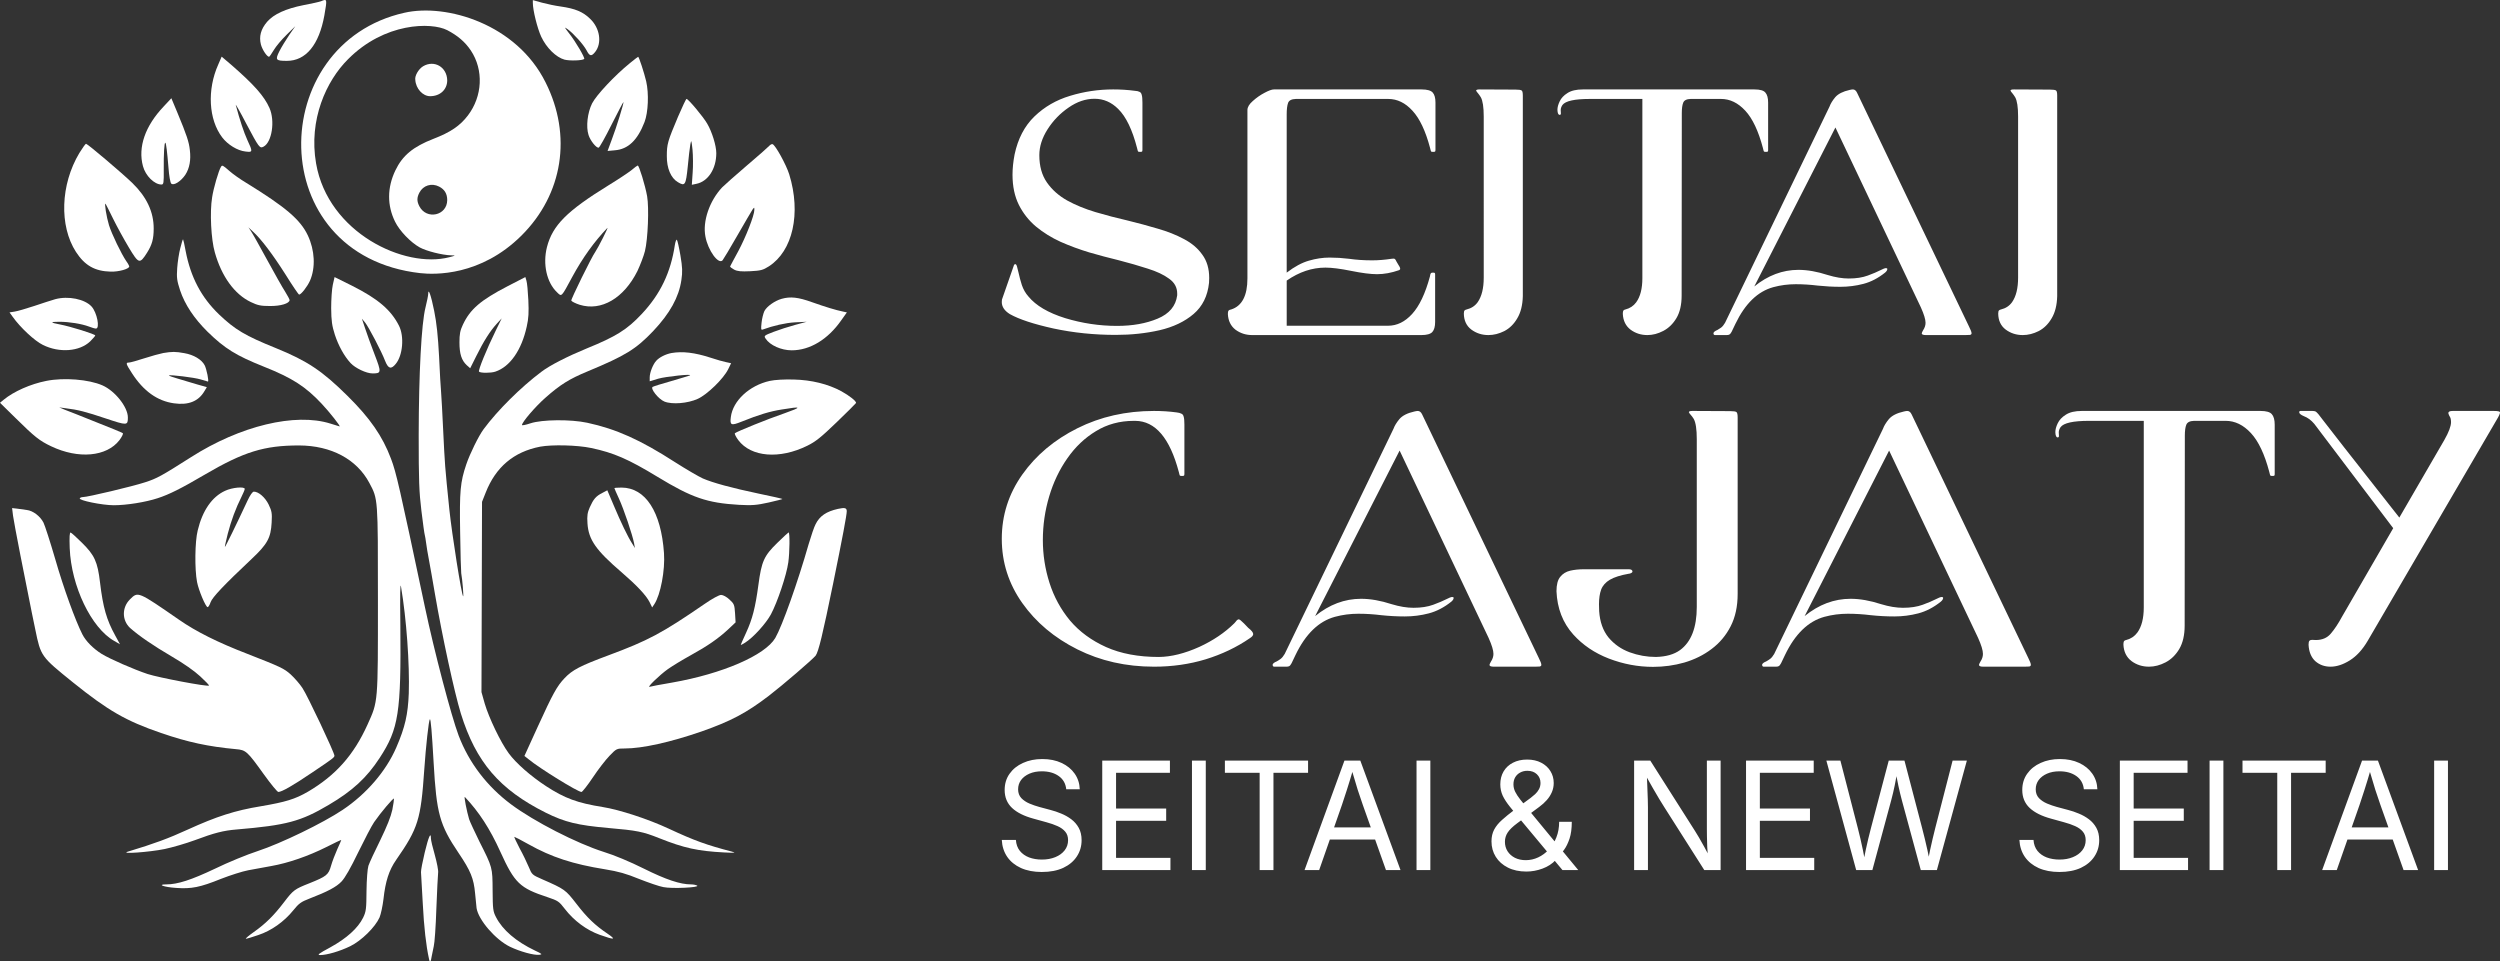 <svg xmlns="http://www.w3.org/2000/svg" xmlns:svg="http://www.w3.org/2000/svg" width="1839.682pt" height="707.482pt" viewBox="0 0 1839.682 707.482" preserveAspectRatio="xMidYMid" id="svg29"><rect x="0" y="0" width="1839.682" height="707.482" fill="#333333" stroke="none"/><defs id="defs29"></defs><g id="g1"><g id="g3" transform="translate(-137.046,-155.161)" style="fill:#ffffff"><path d="m 373.346,156.048 c -1.3,0.5 -7.1,1.8 -13,2.9 -13,2.6 -21.8,6.6 -26.7,12.2 -4.7,5.5 -6.1,10.9 -4.6,16.8 1.1,4 4.5,9 6,9 0.3,0 1.9,-2.3 3.5,-5 1.6,-2.7 5.8,-7.7 9.4,-11.2 l 6.4,-6.3 -4.5,6.5 c -2.4,3.6 -5.7,8.9 -7.2,11.9 -3.2,6.4 -2.7,7.1 5.5,7.1 14,0 23.7,-11.8 27.6,-33.5 2.1,-12.1 2.1,-12.3 -2.4,-10.4 z" id="path1" style="fill:#ffffff;stroke:none;stroke-width:0.1"></path><path d="m 529.146,157.348 c 0,5.3 3.3,18.7 6.2,24.9 3.8,8.1 10.9,15.1 17.1,16.8 3.8,1 13.3,0.7 14.5,-0.5 0.7,-0.8 -6.4,-12.9 -11,-18.7 -3.7,-4.8 -3.9,-5.1 -1.2,-3.2 4.3,3.1 11.6,11.2 13.9,15.5 2.3,4.5 3.6,4.7 6.4,1.2 5.1,-6.5 3.5,-17.5 -3.8,-24.4 -5.2,-5.1 -11,-7.5 -21.6,-9 -3.8,-0.5 -10,-1.8 -13.7,-2.8 l -6.8,-1.9 z" id="path2" style="fill:#ffffff;stroke:none;stroke-width:0.1"></path><path d="m 434.646,164.548 c -101.984,22.778 -104.356,178.423 11.6,191.6 10.732,1.217 44.51,2.192 74.5,-27.6 30.6,-30.4 37.4,-73.7 17.8,-112.7 -21.3,-42.981 -72.948,-58.32 -103.9,-51.3 z m 31.5,12.8 c 7.7,4 13.2,8.7 17.4,15 9.5,14.3 8.6,33.6 -2.2,47.8 -5.8,7.6 -12.7,12.3 -25.4,17.2 -14.9,5.8 -22.7,12.2 -28,23.3 -6,12.6 -6.1,25.6 -0.2,37.6 3.3,6.8 11.5,15.3 18.2,19 5,2.7 16.4,5.6 23,5.8 3.7,0.1 3.7,0.1 -1.3,1.4 -32.819,8.528 -89.129,-17.894 -98,-69 -5.602,-32.37 7.587,-60.787 23.4,-76.6 26.955,-27.265 61.422,-27.463 73.1,-21.5 z m -6,115.1 c 4.1,2.1 6,5.3 6,10 -0.1,11.4 -15.2,14.7 -20.5,4.5 -1.9,-3.7 -1.9,-6.3 0,-10 2.8,-5.4 9,-7.3 14.5,-4.5 z" id="path3" style="fill:#ffffff;stroke:none;stroke-width:0.1"></path><path d="m 448.346,203.948 c -3.4,2.1 -6.2,7.1 -5.7,9.9 0.363,6.544 5.539,12.1 10.9,12.1 7.4,0 12.6,-4.9 12.6,-11.7 -0.207,-9.726 -9.5,-15.241 -17.8,-10.3 z" id="path4" style="fill:#ffffff;stroke:none;stroke-width:0.1"></path><path d="m 297.646,202.648 c -8.3,18.5 -7.1,40.5 2.9,53.6 4.1,5.4 11.3,9.8 17.1,10.4 5.5,0.7 5.5,0.3 1.4,-8.5 -2.5,-5.5 -5.5,-14.4 -8.5,-25.7 -0.3,-1.1 3.2,5 7.6,13.5 9.6,18.1 10,18.6 12.9,17.1 6.1,-3.3 8.5,-18.9 4.3,-28.4 -3.9,-8.8 -11.3,-17.1 -27.9,-31.6 l -7.3,-6.2 z" id="path5" style="fill:#ffffff;stroke:none;stroke-width:0.1"></path><path d="m 600.546,201.648 c -11.1,9 -24.7,23.5 -27.8,29.6 -3.4,6.8 -4.6,17.2 -2.6,23.3 1.3,4.1 5.6,9.5 7.4,9.3 0.6,0 4.9,-7.7 9.5,-16.9 4.7,-9.3 8.6,-16.8 8.8,-16.7 0.4,0.5 -5.2,18.8 -8.6,27.6 l -3.1,8.4 5.4,-0.5 c 9.7,-0.8 16.6,-7.3 21.8,-20.8 2.7,-7.1 3.3,-20.9 1.2,-30 -1.4,-6 -5.3,-18 -5.9,-18 -0.2,0 -2.9,2.1 -6.1,4.7 z" id="path6" style="fill:#ffffff;stroke:none;stroke-width:0.1"></path><path d="m 257.546,233.448 c -13.7,14.4 -19.1,30 -15.3,44 1.9,7.1 8.4,13.5 13.6,13.5 1.6,0 1.8,-1 1.7,-11.2 -0.1,-11.1 0.4,-20.3 1.2,-19.5 0.6,0.5 1.3,6.5 2.3,18.5 0.4,5.7 1.3,10.8 2,11.5 1.8,1.8 7.2,-1.7 10.4,-6.5 3.1,-4.8 4.2,-10.9 3.3,-18.2 -0.6,-5.9 -2.4,-11.2 -9,-27.1 l -4.6,-11 z" id="path7" style="fill:#ffffff;stroke:none;stroke-width:0.1"></path><path d="m 635.946,241.148 c -7.6,18 -8.2,20.1 -8.2,28.8 -0.1,9 3,16.3 8.2,19.3 5.2,3.1 5.8,2.2 7.2,-11.5 0.6,-6.7 1.5,-14.1 1.9,-16.3 0.7,-3.7 0.8,-3.4 1.6,3.9 0.4,4.4 0.5,12 0.1,16.9 l -0.6,8.9 3.3,-0.7 c 8.6,-1.7 14.7,-11 14.7,-22.6 0,-5.4 -3.1,-15.6 -6.7,-21.7 -2.7,-4.8 -13.9,-18.2 -15.2,-18.2 -0.4,0 -3.2,6 -6.3,13.2 z" id="path8" style="fill:#ffffff;stroke:none;stroke-width:0.1"></path><path d="m 195.446,267.748 c -13.9,23.2 -14.9,53.6 -2.5,72.8 6.5,10 13.9,14.2 25.5,14.5 6,0.2 13.7,-2 13.7,-3.8 0,-0.4 -0.9,-2.2 -2.1,-3.8 -3.7,-5.4 -10.8,-20.1 -12.8,-26.6 -1.8,-5.8 -3.6,-16.7 -2.5,-15.7 0.2,0.3 2.7,5.1 5.5,10.9 2.8,5.7 8,15.2 11.6,21.2 7.3,12.2 8,12.4 13.4,3.9 3.7,-5.9 4.9,-10.1 4.9,-17.9 0,-12.2 -5.2,-23.2 -15.7,-33.4 -7.3,-7.1 -33,-28.9 -34.1,-28.9 -0.4,0 -2.6,3.1 -4.9,6.8 z" id="path9" style="fill:#ffffff;stroke:none;stroke-width:0.1"></path><path d="m 703.046,262.548 c -0.8,0.9 -8.1,7.4 -16.4,14.4 -8.2,7 -16.4,14.3 -18.2,16.1 -9.3,9.9 -14.5,25 -12.3,36.2 1.9,10.2 9.5,20.7 12.6,17.5 0.6,-0.7 5.6,-9 10.9,-18.3 5.4,-9.4 10.4,-17.9 11.1,-19 1.4,-1.9 1.4,-1.9 1.4,0.2 0,4 -6.2,19.8 -11.8,30.3 -3.2,5.8 -5.8,10.8 -6,11.2 -0.2,0.4 1.1,1.4 2.9,2.4 2.5,1.3 5.2,1.5 11.9,1.2 7.7,-0.4 9.3,-0.8 13.7,-3.6 17.6,-11.3 23.8,-39 15,-67.6 -2.1,-6.9 -10.2,-21.7 -12.3,-22.3 -0.6,-0.2 -1.7,0.4 -2.5,1.3 z" id="path10" style="fill:#ffffff;stroke:none;stroke-width:0.1"></path><path d="m 299.646,277.948 c -1.7,2.7 -5.5,15.7 -6.5,22.4 -1.8,10.7 -0.8,31 2,40.6 5,17.7 14.5,30.8 26.5,36.5 5,2.4 7.3,2.9 14,2.9 7.9,0.1 14.5,-1.9 14.5,-4.4 0,-0.5 -1.5,-3.3 -3.3,-6.2 -1.9,-2.9 -7.8,-13.4 -13.2,-23.3 -5.4,-9.9 -10.7,-19.4 -11.8,-21 l -2,-3 3.2,3 c 6.1,5.5 14.7,16.9 24.1,31.7 5.1,8.2 9.6,14.8 10,14.8 1.5,0 6,-5.8 8,-10.2 4.2,-9.6 3.6,-22.4 -1.6,-33.4 -5.5,-11.6 -16.3,-20.8 -45.4,-38.7 -4.2,-2.5 -9.7,-6.4 -12.2,-8.6 -5,-4.4 -5.4,-4.6 -6.3,-3.1 z" id="path11" style="fill:#ffffff;stroke:none;stroke-width:0.1"></path><path d="m 602.146,280.048 c -1.9,1.6 -9.8,6.9 -17.5,11.6 -30.5,18.8 -41,29.4 -45.1,45.3 -3.2,12.6 -0.2,26.1 7.4,33.3 3.5,3.4 3,3.9 11.2,-11.3 7.7,-14.2 16.3,-26.1 25.8,-36 1.3,-1.3 -6.9,14.8 -8.8,17.5 -2.7,3.7 -18,34.9 -17.7,35.9 0.3,0.7 3.1,2.1 6.2,3.1 15.9,4.9 32.5,-4.8 42.5,-24.9 2.1,-4.5 4.6,-11 5.5,-14.6 2.2,-8.9 3.1,-31.8 1.6,-40.4 -1.4,-7.9 -5.9,-22.6 -6.9,-22.6 -0.4,0.1 -2.3,1.4 -4.2,3.1 z" id="path12" style="fill:#ffffff;stroke:none;stroke-width:0.1"></path><path d="m 269.746,337.648 c -1,3.7 -2,10.4 -2.3,14.8 -0.5,7.1 -0.2,9.2 2.1,16.3 3.5,10.5 10.3,20.7 20.2,30.5 12.7,12.4 20.9,17.5 41.4,25.7 21.1,8.4 30.8,14.7 42.7,27.4 5.9,6.3 14,16.6 13.1,16.6 -0.2,0 -3.2,-1 -6.8,-2.1 -25.8,-8.1 -66.3,1.6 -102.5,24.7 -21.7,13.8 -25.1,15.7 -33.8,18.5 -9.1,3 -42.3,10.9 -45.8,10.9 -1,0 -2,0.4 -2.3,0.9 -1,1.5 16.5,5.1 25,5.1 9.3,0 23.3,-2.2 32.4,-5.2 8.3,-2.7 17,-7 34.7,-17.4 28.7,-16.8 43.7,-21.4 69.3,-21.4 23.6,0.1 42.4,10.1 51.7,27.6 6.4,12 6.3,10.9 6.3,86 0,76.5 0.2,74.4 -7.6,91.7 -10.2,22.6 -23.5,37.5 -43.9,49.5 -9.5,5.5 -16.4,7.6 -34.6,10.7 -19,3.1 -32.6,7.5 -53.9,17.2 -14,6.4 -24.4,10.3 -44,16.2 -6.5,2 15.7,0.4 27,-1.9 5.7,-1.2 15.7,-4.1 22.2,-6.5 14.4,-5.4 21.1,-7.1 30.8,-7.9 36.7,-3.1 47.2,-5.9 67.8,-18.1 17.5,-10.3 28,-20 37.5,-34.6 14,-21.4 15.8,-33.4 15.2,-97.7 -0.3,-23 -0.1,-32 0.5,-28.2 4,23.6 6.4,57 5.7,78.5 -0.6,15.4 -2.7,24.8 -9.2,39.8 -7.6,17.5 -22,34.2 -39.5,45.9 -14.5,9.7 -45.2,24.6 -62.5,30.3 -7.7,2.5 -21.9,8.3 -31.5,13 -17.3,8.2 -27.4,11.5 -35.6,11.5 -7.4,0 -1.9,2 7.1,2.6 11.3,0.8 17.5,-0.4 33.1,-6.7 6.7,-2.6 15.7,-5.5 20,-6.3 4.4,-0.8 12,-2.2 16.9,-3.1 12.5,-2.2 27.2,-7.3 40.4,-13.9 6.1,-3.1 11.1,-5.5 11.1,-5.2 0,0.2 -1.3,3.2 -2.9,6.7 -1.6,3.6 -3.7,9 -4.6,12.2 -1.9,6.7 -3.3,7.8 -16,12.9 -10.9,4.3 -11.8,5 -18.6,13.9 -7.4,9.7 -13.5,15.8 -22.3,22 -3.8,2.7 -6.4,4.9 -5.7,4.9 0.6,0 4.7,-1.2 9,-2.7 9.7,-3.2 19.1,-9.9 25.8,-18.2 4.1,-5.1 5.8,-6.3 11.8,-8.6 13.5,-5.2 19.9,-8.6 23.7,-12.6 2.6,-2.7 6.8,-10.1 12.3,-21.5 4.7,-9.6 9.9,-19.6 11.7,-22.2 4.9,-7.1 14.3,-18.2 14.6,-17.3 0.1,0.5 -0.4,4.2 -1.2,8.2 -1.1,5.1 -3.9,12.1 -8.9,22.4 -4.1,8.2 -8,16.7 -8.7,18.8 -0.7,2.2 -1.3,10.2 -1.4,18.5 -0.1,13.4 -0.3,15.1 -2.5,19.7 -3.8,7.7 -12.1,15.2 -24.1,21.8 -8.7,4.7 -10,5.7 -7.5,5.7 5,0 14.5,-2.8 22.1,-6.5 8.2,-4 18.4,-14 21.6,-21.2 1,-2.4 2.3,-8.5 2.9,-13.6 1.4,-12.8 4,-21.1 9.3,-28.7 16.2,-23.3 18.2,-29.7 20.7,-66.4 1.2,-17.4 3.3,-36.3 4.1,-37.1 0.7,-0.7 1.5,9.3 2.8,32 2.1,37.3 4.4,45.7 18.3,66.3 9,13.3 11.2,18.9 12.2,29.7 0.4,4.4 0.9,9.3 1.1,11 1.4,8.7 13.9,23.2 24.6,28.4 7.3,3.5 17.6,6.4 21.6,5.9 2.4,-0.3 2.1,-0.6 -3.2,-3.1 -13.9,-6.6 -23.9,-15.2 -28.7,-24.6 -2.2,-4.2 -2.4,-5.9 -2.5,-19.6 -0.1,-17.1 0,-16.8 -9.7,-36 -3.5,-7.2 -7,-14.6 -7.6,-16.5 -1.7,-5.7 -4,-17.3 -3.1,-16.3 10.4,11 18.4,23.3 26.1,40.3 10.5,23.1 14.3,26.7 34.7,33.4 7.7,2.6 8.5,3.1 12.7,8.6 6.8,8.8 16,15.6 25.7,19.1 11,3.9 12.4,3.7 5.8,-0.8 -9.1,-6.1 -15.1,-11.8 -23,-22.1 -8,-10.3 -8.5,-10.7 -25.2,-18 -7.3,-3.2 -7.5,-3.4 -9.8,-9 -1.3,-3.1 -4.3,-9.4 -6.8,-13.9 -2.4,-4.6 -4.1,-8.3 -3.8,-8.3 0.3,0 5,2.4 10.3,5.4 17.1,9.6 32.8,14.7 56.5,18.5 9.8,1.6 15.5,3.2 25,7.1 6.9,2.7 14.9,5.5 17.9,6 6.2,1.3 27,0.3 24.8,-1.1 -0.8,-0.5 -2.8,-0.9 -4.5,-0.9 -8,0 -18.4,-3.5 -34.7,-11.6 -10.2,-5.1 -21.7,-9.9 -29.5,-12.3 -19.9,-6.3 -51.3,-22.4 -68.2,-35 -17.7,-13.2 -31,-30.6 -38.6,-50.6 -5.4,-14.3 -17.9,-61.8 -24.8,-94.5 -18.9,-89.3 -21.1,-99 -25,-109.3 -6.2,-16.5 -15.4,-29.8 -32,-46.2 -18.6,-18.4 -29.5,-25.7 -52.6,-35.1 -22.8,-9.2 -30.1,-13.6 -41.9,-24.8 -13.1,-12.6 -20.9,-27.4 -24.6,-46.7 -0.8,-4.5 -1.7,-8.4 -1.9,-8.6 -0.2,-0.2 -1.1,2.7 -2,6.4 z" id="path13" style="fill:#ffffff;stroke:none;stroke-width:0.1"></path><path d="m 633.646,335.448 c -3,20.2 -10.7,36.3 -24.5,50.9 -10.7,11.4 -18.9,16.5 -40.3,25.2 -14.1,5.8 -27.3,12.5 -33.4,17.2 -15.2,11.4 -32.3,28.4 -42.5,42.2 -3.6,4.8 -10.2,18.2 -12.8,26 -4.4,13 -5,19.6 -4.5,49.5 0.2,15.4 0.6,29.1 0.8,30.5 0.9,5 1.9,17.5 1.4,17 -1.2,-1.1 -8.2,-45.5 -10.1,-63.5 -3.4,-33.2 -3.3,-32.6 -4.6,-59 -0.6,-12.1 -1.2,-24.5 -1.5,-27.5 -0.3,-3 -1,-15 -1.5,-26.5 -0.8,-15 -1.8,-24.6 -3.6,-33.5 -2.3,-11.5 -4.4,-17.3 -4.4,-12.5 0,1.1 -0.9,5.6 -2,10 -3,11.9 -4.9,48.1 -5,94.1 0,33.2 0.3,41.5 2,55.5 1.1,9 2.2,17.1 2.5,17.9 0.2,0.8 0.7,3.5 1,6 0.3,2.5 1.2,7.9 2,12 0.8,4.1 2.8,15.6 4.5,25.5 5.3,30.9 14.3,72.4 19,87.7 11.1,35.8 28.4,56 62.6,73.1 13.9,6.9 23.3,9.2 45.9,11.2 21,1.8 25.5,2.7 37.5,7.5 18.3,7.3 28.5,9.5 47.7,10.5 8.1,0.4 9.1,0.3 5.8,-0.6 -18.7,-4.9 -27.4,-8 -46.5,-16.9 -15,-7 -36.4,-14 -48.5,-15.9 -18.7,-3 -28,-6.4 -41.8,-15.4 -11.3,-7.4 -22,-16.8 -27.4,-24.1 -6,-8.1 -14.6,-26.1 -17.7,-36.6 l -2.4,-8.5 0.2,-70 0.2,-70 2.7,-6.8 c 7.4,-18.8 20.6,-30 40.1,-33.8 8.7,-1.6 27.3,-1.2 37.6,1 16.5,3.5 27.2,8.1 48.9,21.3 25.2,15.3 36.3,19.1 59.7,20.5 9.8,0.5 12.9,0.3 21.9,-1.7 5.8,-1.3 10.4,-2.5 10.2,-2.6 -0.2,-0.2 -7.9,-2 -17.3,-3.9 -20,-4.2 -33.9,-8 -41.3,-11.2 -2.9,-1.3 -12.2,-6.7 -20.5,-12 -25.6,-16.5 -43.3,-24.4 -64.6,-29 -12.2,-2.6 -33.2,-2.4 -41.7,0.4 -3.5,1.2 -6.3,1.7 -6.3,1.3 0,-2.1 9.6,-13.3 17,-19.9 11.2,-9.9 17.8,-14 31.3,-19.6 27.9,-11.6 35.5,-16.3 48.2,-29.6 12.4,-13.1 19,-25.1 20.8,-37.6 0.9,-6 0.8,-9.2 -0.7,-18.1 -1,-5.9 -2.2,-11.1 -2.6,-11.5 -0.4,-0.5 -1.1,1.3 -1.5,3.8 z" id="path14" style="fill:#ffffff;stroke:none;stroke-width:0.1"></path><path d="m 381.946,364.748 c -0.7,3.1 -1.2,10.9 -1.2,17.2 0.1,9.4 0.6,12.9 2.7,19.5 2.7,8.2 6.9,15.8 11.6,20.9 3.4,3.7 11.6,7.6 16.1,7.6 6.6,0 6.7,-0.6 1.5,-14.1 -2.6,-6.8 -5.8,-15.5 -7,-19.3 l -2.3,-6.9 2.4,2.9 c 2.5,3.1 12,21.1 14.7,28.2 2.3,5.8 4.4,6.4 7.8,2.2 5.2,-6.2 6.4,-20.2 2.4,-28.1 -5.9,-11.7 -15.6,-19.9 -34.7,-29.5 l -12.7,-6.3 z" id="path15" style="fill:#ffffff;stroke:none;stroke-width:0.1"></path><path d="m 510.446,365.848 c -19.7,10.2 -27.5,16.9 -32.8,28.3 -2,4.2 -2.5,6.9 -2.5,12.9 0,8.5 1.5,13.2 5.3,16.8 l 2.6,2.3 4.5,-9 c 5.4,-10.9 10.1,-18.3 15,-23.7 l 3.7,-4 -4.4,9 c -6.8,13.9 -13.1,29.4 -12.3,30.2 1.1,1.1 8.7,1.1 12,0 10.8,-3.6 19.3,-15.8 23.1,-33.1 1.4,-6.1 1.6,-10.5 1.2,-19.5 -0.3,-6.4 -0.9,-12.8 -1.4,-14.3 l -0.8,-2.7 z" id="path16" style="fill:#ffffff;stroke:none;stroke-width:0.1"></path><path d="m 177.646,375.348 c -2.7,0.8 -9.7,3 -15.5,5 -5.8,1.9 -12.2,3.8 -14.3,4.1 l -3.8,0.6 2.3,3.2 c 5.6,7.9 16.2,17.8 22.2,20.7 12.2,6.1 27.1,4.9 34.9,-2.6 2,-2 3.7,-4 3.7,-4.3 0,-1 -18.8,-6.8 -25.9,-8.1 -7.4,-1.4 -7.6,-2 -0.5,-2 7.1,0 16.4,1.5 21.7,3.5 2,0.8 4.4,1.5 5.2,1.5 3.1,0 0.8,-11.8 -3.2,-16.2 -5,-5.5 -17.2,-8 -26.8,-5.4 z" id="path17" style="fill:#ffffff;stroke:none;stroke-width:0.1"></path><path d="m 712.246,375.048 c -5.2,1.5 -10.9,5.6 -12.7,9 -0.8,1.7 -1.8,5.6 -2.1,8.7 -0.5,4.7 -0.4,5.4 0.9,4.9 7.6,-2.8 16.7,-4.9 23.8,-5.3 l 8.5,-0.4 -8.5,2.3 c -4.8,1.3 -11.9,3.6 -15.8,5.1 -7,2.7 -7.3,2.9 -5.9,5 3.2,4.9 11.5,8.6 19.2,8.6 13.4,0 26.6,-8 36.4,-22 l 4.2,-5.9 -2.8,-0.6 c -5.4,-1.1 -12.9,-3.4 -22.8,-6.9 -10.3,-3.7 -15.9,-4.3 -22.4,-2.5 z" id="path18" style="fill:#ffffff;stroke:none;stroke-width:0.1"></path><path d="m 257.146,414.948 c -2.5,0.5 -8.8,2.2 -14,3.9 -5.2,1.7 -10.2,3.1 -11.2,3.1 -2.6,0 -2.3,0.9 2.3,8 8.4,13 18.6,20.3 30.8,22 10.6,1.5 18,-1.4 22.4,-8.9 l 1.8,-3 -7.1,-2 c -3.8,-1.2 -10.2,-3 -14.1,-4.2 -3.9,-1.1 -6.9,-2.2 -6.7,-2.4 0.7,-0.7 18.7,1.5 23.3,2.9 2.8,0.9 5.2,1.6 5.4,1.6 0.9,0 -1,-9.3 -2.4,-12 -2.2,-4.2 -8,-7.7 -14.9,-8.9 -6.6,-1.2 -9,-1.2 -15.6,-0.1 z" id="path19" style="fill:#ffffff;stroke:none;stroke-width:0.1"></path><path d="m 631.146,414.948 c -4.2,0.8 -8.9,3.1 -11.2,5.7 -2.4,2.6 -4.8,8.7 -4.8,12.2 v 2.9 l 6.2,-1.9 c 5.4,-1.6 26.1,-3.8 23.3,-2.4 -0.5,0.2 -6.6,2.1 -13.5,4.1 -6.9,1.9 -13.1,3.9 -13.8,4.3 -2,1.1 4.2,9 8.6,10.8 5.6,2.3 17.2,1.4 24.6,-2 7,-3.2 18.9,-14.8 22.3,-21.7 l 2.2,-4.5 -3.7,-0.8 c -2,-0.4 -7.1,-1.8 -11.2,-3.2 -12,-3.9 -20.8,-4.9 -29,-3.5 z" id="path20" style="fill:#ffffff;stroke:none;stroke-width:0.1"></path><path d="m 171.146,435.448 c -11.7,2.3 -24,7.8 -31.3,13.8 l -2.8,2.3 11.3,11.1 c 14.3,14.1 17.7,16.8 26.3,20.9 20.1,9.6 40.9,7.7 50.3,-4.5 1.8,-2.4 2.9,-4.7 2.5,-5.1 -0.4,-0.4 -9.3,-4.1 -19.8,-8.2 -10.4,-4.2 -20.8,-8.3 -23,-9.1 l -4,-1.7 4.5,0.6 c 9.3,1.1 15.3,2.7 29.6,7.5 15.9,5.3 16.4,5.3 16.4,-0.7 0,-7.6 -9.4,-19.5 -18.7,-23.6 -10,-4.4 -28.4,-5.9 -41.3,-3.3 z" id="path21" style="fill:#ffffff;stroke:none;stroke-width:0.1"></path><path d="m 703.546,435.448 c -15,3.3 -27.2,14.6 -28.7,26.6 -0.8,6.1 0.2,6.5 7.9,3.4 12.7,-5.1 20.8,-7.6 29.9,-9 14.5,-2.4 14.8,-1.8 1.5,2.9 -12.3,4.2 -34.7,13.3 -36.3,14.6 -0.4,0.4 0.7,2.7 2.5,5.1 9.4,12.5 30.4,14.2 50.8,4.1 6.1,-3 10.1,-6.2 21.5,-17.2 7.7,-7.4 14.1,-13.8 14.3,-14.2 0.5,-1.2 -4.8,-5.4 -10.8,-8.7 -9.8,-5.3 -22,-8.3 -35,-8.6 -7,-0.2 -13.9,0.2 -17.6,1 z" id="path22" style="fill:#ffffff;stroke:none;stroke-width:0.1"></path><path d="m 302.646,516.348 c -9.6,4.4 -16.6,14.5 -20.1,29.1 -2.1,8.2 -2.3,28.6 -0.5,38 1.2,6.2 6.4,18.5 7.8,18.5 0.5,0 1.5,-1.6 2.2,-3.7 1.3,-3.6 9.8,-12.6 30.2,-31.8 11.6,-10.9 14.1,-15.5 14.7,-26.8 0.4,-6.8 0.1,-8.4 -2.2,-13.2 -2.6,-5.3 -7.4,-9.5 -10.9,-9.5 -1,0 -2.8,2.6 -4.7,6.7 -8.1,17.4 -16.4,34.3 -16.6,34 -0.2,-0.1 0.8,-4.5 2.1,-9.7 2.5,-9.7 5.9,-18.8 10.1,-27.2 1.3,-2.6 2.4,-5.2 2.4,-5.8 0,-1.9 -9.3,-1.1 -14.5,1.4 z" id="path23" style="fill:#ffffff;stroke:none;stroke-width:0.1"></path><path d="m 589.146,514.348 c 0,0.2 1.5,3.7 3.4,7.8 3.5,7.6 9.9,26.5 11.1,32.8 l 0.6,3.5 -2,-3.3 c -3.3,-5.1 -8.4,-15.8 -13.5,-27.9 l -4.8,-11.3 -3.6,1.9 c -4.8,2.4 -6.6,4.6 -9.3,10.6 -1.7,3.9 -2.1,6.1 -1.7,11.9 0.8,12 6.2,19.7 25.3,36.1 11,9.5 17.9,16.8 20.4,21.8 l 1.9,3.9 1.6,-2.4 c 4.6,-7 8,-25 7.1,-37.6 -2.1,-30.4 -13.6,-48.1 -31.2,-48.2 -2.9,0 -5.3,0.2 -5.3,0.4 z" id="path24" style="fill:#ffffff;stroke:none;stroke-width:0.1"></path><path d="m 146.646,534.748 c 0.5,4.3 9.3,49.2 13.9,71.7 0.3,1.1 1.4,6.6 2.5,12.1 4,19.6 4.2,19.8 27.6,38.7 26,20.9 39,28.4 64.9,37.3 19.8,6.8 34.7,10 55.1,11.9 7.4,0.6 8.4,1.6 20.6,18.6 5.1,7.1 9.9,12.9 10.6,12.9 2.5,0 10.7,-4.7 24.3,-13.9 15.8,-10.6 17,-11.5 17,-12.8 0,-2.2 -19.9,-44.4 -23.5,-49.7 -2,-3.1 -5.9,-7.5 -8.6,-10 -5,-4.5 -7.4,-5.6 -31.9,-15.2 -21.8,-8.4 -37.8,-16.4 -50.3,-25.1 -30.4,-21 -30.2,-21 -36.2,-15 -6,6 -5.9,15.4 0.1,21 6.4,5.7 17,13 31,21.2 8.4,4.9 16.3,10.4 20.6,14.4 3.8,3.5 6.7,6.5 6.5,6.8 -1,1 -36.9,-5.8 -45.2,-8.5 -10.2,-3.4 -27.6,-11 -33.8,-14.8 -6.2,-3.9 -11.6,-9.3 -14.2,-14.4 -5.2,-10.3 -13.8,-33.9 -20,-55.5 -3.7,-12.7 -7.6,-24.7 -8.6,-26.7 -2.4,-4.7 -7.7,-8.8 -12.3,-9.3 -2,-0.3 -5.2,-0.7 -7.2,-1 l -3.6,-0.4 z" id="path25" style="fill:#ffffff;stroke:none;stroke-width:0.1"></path><path d="m 753.646,529.648 c -8.5,1.9 -13.4,5.2 -16.4,11.2 -1.1,2 -3.3,8.6 -5.1,14.6 -8.1,28.3 -19.5,60.4 -24.6,69.2 -7.5,12.7 -38.8,26.3 -75.9,32.8 -8.2,1.4 -15.7,2.8 -16.5,3.1 -2.6,0.9 7.2,-8.6 13.5,-13.1 3.3,-2.3 10.7,-6.8 16.5,-10 12.4,-6.8 20.5,-12.4 27.9,-19.3 l 5.3,-5 -0.4,-6.7 c -0.4,-6.3 -0.7,-7 -4.1,-10.1 -2.1,-2 -4.7,-3.4 -6.2,-3.4 -1.4,0 -6.6,2.8 -12.2,6.7 -31.6,21.7 -41.5,26.9 -70.8,37.8 -20.7,7.7 -26.4,10.7 -32.1,16.7 -5.7,6 -8.6,11.3 -19.8,35.8 l -9.8,21.5 2.9,2.3 c 8.2,6.8 36.4,24.2 39.1,24.2 0.6,0 4.4,-4.8 8.3,-10.6 3.9,-5.9 9.5,-13.1 12.3,-16 5.1,-5.3 5.3,-5.4 11.2,-5.4 13,0 33.6,-4.6 56.5,-12.5 21.6,-7.6 33,-13.6 49.6,-26.3 10.3,-7.9 31.9,-26.5 34.4,-29.5 2.1,-2.8 5.2,-15.6 12.9,-53.2 6.9,-33.8 10,-50.3 10,-53.1 0,-2.5 -1.5,-2.8 -6.5,-1.7 z" id="path26" style="fill:#ffffff;stroke:none;stroke-width:0.1"></path><path d="m 188.346,558.548 c 1.1,28 15.9,58.8 32.8,68.3 l 4.2,2.4 -3.5,-6.4 c -6.4,-11.6 -9,-20.7 -11.2,-39.1 -1.8,-15.2 -4,-20.1 -13.4,-29.3 -3.9,-3.9 -7.6,-7.2 -8.2,-7.4 -0.8,-0.2 -1,3 -0.7,11.5 z" id="path27" style="fill:#ffffff;stroke:none;stroke-width:0.1"></path><path d="m 709.146,554.548 c -9.9,9.6 -11.7,13.7 -14,30.9 -2.3,17 -4.4,25.2 -9.1,35.4 -2.1,4.6 -3.9,8.6 -3.9,8.8 0,0.3 1.4,-0.4 3.1,-1.5 6.1,-3.8 15.4,-14.1 19.1,-20.9 4.8,-9 11.5,-28.9 12.8,-38.3 1,-7.3 1.2,-22 0.2,-22 -0.2,0 -3.9,3.4 -8.2,7.6 z" id="path28" style="fill:#ffffff;stroke:none;stroke-width:0.1"></path><path d="m 449.646,782.248 c -1.6,6.7 -2.9,13.3 -2.8,14.7 0.1,1.4 0.7,11.7 1.3,23 0.9,17.5 2.4,30.9 4.6,40.9 0.6,3 1.4,2.2 2,-2.1 0.3,-1.8 1,-5.1 1.5,-7.3 0.6,-2.2 1.5,-14.6 1.9,-27.5 0.5,-12.9 1.1,-24.9 1.3,-26.5 0.3,-1.7 -0.9,-7.5 -2.4,-13 -1.6,-5.5 -2.9,-11 -2.9,-12.3 0,-5.2 -1.7,-1.4 -4.5,10.1 z" id="path29" style="fill:#ffffff;stroke:none;stroke-width:0.1"></path></g><path style="font-size:260.706px;line-height:1;font-family:'Sigokae Demo';-inkscape-font-specification:'Sigokae Demo';text-align:end;text-anchor:end;fill:#ffffff;stroke-width:21.787" d="m 821.076,246.444 q -23.805,0 -45.827,-4.71 -21.895,-4.837 -32.079,-10.566 -5.983,-3.692 -5.983,-8.911 0,-1.146 0.127,-1.782 l 0.255,-0.764 8.656,-24.823 q 0.509,-0.509 0.891,-0.509 0.764,0 1.273,1.782 0.509,1.782 1.146,4.583 0.891,4.201 2.419,9.038 1.655,4.837 4.837,8.402 8.274,10.057 26.987,15.912 18.84,5.728 38.189,5.728 17.185,0 29.915,-5.347 12.857,-5.347 14.385,-17.185 v -1.273 q 0,-6.747 -5.983,-10.948 -5.856,-4.328 -15.658,-7.383 -9.802,-3.182 -21.641,-6.238 -10.566,-2.546 -21.513,-5.728 -10.948,-3.31 -21.004,-7.765 -10.057,-4.583 -18.076,-11.202 -7.892,-6.619 -12.602,-15.912 -4.71,-9.42 -4.71,-22.277 0,-6.874 1.528,-14.894 3.692,-17.44 14.639,-28.006 10.948,-10.566 26.223,-15.148 15.403,-4.71 31.697,-4.71 8.274,0 15.912,1.018 2.291,0.127 3.437,0.764 1.273,0.509 1.655,2.291 0.509,1.655 0.509,5.601 v 34.752 q 0,0.891 -0.255,1.273 -0.255,0.255 -1.4,0.255 -1.273,0 -1.528,-0.255 -0.255,-0.382 -0.509,-1.528 l -0.255,-1.018 q -5.219,-20.24 -13.875,-28.769 -7.511,-7.511 -17.44,-7.511 -9.802,0 -19.095,6.492 -9.293,6.365 -15.403,15.912 -6.11,9.547 -6.11,19.095 0,12.093 5.601,20.113 5.601,8.02 14.894,13.239 9.293,5.092 20.75,8.529 11.584,3.437 23.805,6.238 11.457,2.801 22.15,5.983 10.693,3.055 19.222,7.638 8.529,4.455 13.494,11.457 5.092,6.874 5.092,17.185 l -0.127,3.564 q -1.528,14.512 -11.33,22.914 -9.802,8.402 -25.078,11.966 -15.148,3.437 -32.206,3.437 z m 224.808,0.127 H 921.514 q -7.001,0 -12.348,-3.946 -5.219,-4.074 -5.601,-11.457 0,-1.4 0.255,-2.164 0.382,-0.891 1.655,-1.146 l 0.509,-0.127 q 11.966,-3.819 11.966,-22.914 V 80.957 q 0,-3.182 3.946,-6.619 3.946,-3.564 8.529,-5.983 4.71,-2.546 7.001,-2.546 h 108.712 q 6.11,0 8.147,2.291 2.037,2.291 2.037,7.383 v 34.752 q 0,0.891 -0.255,1.273 -0.255,0.255 -1.4,0.255 -1.273,0 -1.528,-0.255 -0.255,-0.382 -0.509,-1.528 l -0.255,-1.018 q -4.965,-18.84 -12.984,-27.496 -7.892,-8.656 -17.822,-8.656 h -67.977 q -4.71,0.127 -5.728,2.928 -1.018,2.801 -1.018,8.402 V 200.617 q 8.656,-6.619 16.294,-8.784 7.765,-2.291 15.276,-2.291 7.001,0 14.257,0.891 7.893,1.146 17.058,1.146 6.747,0 14.257,-1.146 l 1.528,-0.127 q 0.764,0 1.146,0.509 0.382,0.382 0.891,1.528 0.509,1.018 1.273,2.164 1.528,2.164 1.528,3.31 0,0.636 -0.891,1.018 -8.402,2.928 -16.167,2.928 -7.001,0 -18.967,-2.419 -11.966,-2.419 -18.967,-2.419 -14.767,0 -28.515,9.547 v 33.225 h 74.597 q 9.802,0 17.694,-8.656 8.02,-8.784 13.112,-27.624 0.127,-0.764 0.255,-1.4 0.255,-0.764 0.509,-1.018 0.255,-0.382 1.4,-0.382 1.146,0 1.4,0.255 0.255,0.255 0.255,1.146 v 34.88 q 0,5.092 -2.037,7.383 -2.037,2.291 -8.147,2.291 z m 49.392,0 q -7.129,0 -12.602,-4.074 -5.346,-4.074 -5.474,-11.711 0,-1.909 0.636,-2.419 0.636,-0.509 1.4,-0.636 5.219,-1.273 8.147,-5.347 4.455,-6.365 4.455,-18.076 V 85.794 q 0,-10.438 -2.164,-14.257 -1.018,-1.655 -2.164,-3.055 -0.764,-0.764 -1.273,-1.782 0,-0.891 2.546,-0.891 l 26.478,0.127 q 3.564,0 4.455,0.636 0.891,0.509 0.891,3.819 v 147.538 q -0.255,9.929 -4.074,16.294 -3.692,6.365 -9.547,9.42 -5.856,2.928 -11.711,2.928 z m 116.987,0 q -7.001,0 -12.348,-3.946 -5.346,-4.074 -5.728,-11.584 0,-1.4 0.255,-2.164 0.382,-0.891 1.655,-1.146 4.965,-1.273 7.893,-5.219 4.583,-6.238 4.583,-17.822 V 72.81 h -38.699 q -16.803,0 -20.113,4.455 -1.273,1.909 -1.273,3.692 l 0.127,2.546 q 0,1.018 -0.891,1.018 -1.528,0 -1.655,-3.692 0,-2.801 1.655,-6.238 1.655,-3.564 5.728,-6.11 4.074,-2.673 11.329,-2.673 H 1291.06 q 6.11,0 8.02,2.291 2.037,2.291 2.037,7.383 v 35.007 q 0,0.764 -0.255,1.018 -0.255,0.255 -1.273,0.255 -1.273,0 -1.528,-0.255 -0.255,-0.382 -0.509,-1.528 l -0.255,-1.018 q -4.965,-18.84 -12.984,-27.496 -8.02,-8.656 -17.822,-8.656 h -22.404 q -4.455,0.127 -5.474,2.801 -1.018,2.546 -1.018,7.638 l -0.127,134.299 q 0,10.057 -3.819,16.549 -3.819,6.365 -9.675,9.42 -5.856,3.055 -11.711,3.055 z m 233.974,0 h -29.024 q -3.055,0 -3.055,-1.273 0.127,-0.764 1.018,-2.291 1.782,-2.673 1.782,-5.474 0,-3.692 -3.437,-11.33 L 1350.635,93.814 1290.933,210.801 q 15.021,-12.221 32.461,-12.221 9.929,0 21.641,3.819 8.402,2.546 15.403,2.546 8.147,0 14.003,-2.164 5.856,-2.164 9.038,-3.819 3.182,-1.655 4.328,-1.655 1.018,0 1.018,0.636 0,1.273 -1.655,2.673 -7.638,6.11 -15.912,8.274 -8.274,2.164 -16.931,2.164 -8.274,0 -16.676,-0.891 -8.274,-1.018 -16.167,-1.018 -8.529,0 -16.549,2.164 -17.185,4.71 -27.878,26.987 -1.909,4.201 -2.801,5.856 -0.891,1.655 -1.655,2.037 -0.636,0.382 -2.037,0.382 h -8.656 q -0.382,0 -0.764,-0.382 -0.255,-0.382 -0.255,-0.891 0,-0.764 0.891,-1.4 0.891,-0.636 1.909,-1.018 1.4,-0.764 2.8,-1.782 1.528,-1.146 2.928,-3.564 l 76.888,-159.122 q 1.146,-3.182 4.201,-6.874 3.183,-3.692 10.566,-5.347 1.528,-0.382 2.419,-0.382 1.909,0 3.055,2.419 l 82.362,171.979 q 1.909,3.692 1.909,5.092 0,0.891 -1.146,1.146 -1.018,0.127 -3.437,0.127 z m 42.263,0 q -7.129,0 -12.602,-4.074 -5.346,-4.074 -5.474,-11.711 0,-1.909 0.636,-2.419 0.636,-0.509 1.4,-0.636 5.219,-1.273 8.147,-5.347 4.455,-6.365 4.455,-18.076 V 85.794 q 0,-10.438 -2.164,-14.257 -1.018,-1.655 -2.164,-3.055 -0.764,-0.764 -1.273,-1.782 0,-0.891 2.546,-0.891 l 26.478,0.127 q 3.564,0 4.455,0.636 0.891,0.509 0.891,3.819 v 147.538 q -0.255,9.929 -4.074,16.294 -3.692,6.365 -9.547,9.42 -5.856,2.928 -11.711,2.928 z" id="text29" aria-label="SEITAI"></path><path style="font-size:110.746px;line-height:1;font-family:'Inter 18pt';-inkscape-font-specification:'Inter 18pt';text-align:center;letter-spacing:0px;word-spacing:0px;text-anchor:middle;fill:#ffffff;stroke-width:15.582" d="m 766.659,641.674 q -8.814,0 -15.357,-2.92 -6.489,-2.974 -10.112,-8.219 -3.623,-5.299 -4.002,-12.437 h 10.382 q 0.324,4.813 2.92,8.057 2.596,3.19 6.813,4.813 4.272,1.568 9.355,1.568 5.57,0 9.896,-1.784 4.38,-1.784 6.868,-4.975 2.542,-3.245 2.542,-7.516 0,-3.785 -2.055,-6.219 -2.055,-2.487 -5.678,-4.11 -3.569,-1.622 -8.219,-2.866 l -9.571,-2.65 q -10.328,-2.812 -15.736,-7.895 -5.408,-5.137 -5.408,-13.194 0,-6.868 3.623,-11.951 3.623,-5.137 9.896,-7.949 6.273,-2.866 14.168,-2.866 8.057,0 14.168,2.866 6.165,2.866 9.679,7.895 3.515,5.029 3.731,11.464 h -9.95 q -0.649,-6.273 -5.57,-9.734 -4.921,-3.461 -12.383,-3.461 -5.191,0 -9.139,1.73 -3.947,1.73 -6.165,4.705 -2.163,2.974 -2.163,6.813 0,3.947 2.379,6.489 2.433,2.487 6.002,4.002 3.623,1.514 7.192,2.487 l 8.274,2.217 q 3.839,0.973 7.841,2.65 4.002,1.622 7.408,4.164 3.407,2.542 5.516,6.327 2.109,3.785 2.109,9.085 0,6.705 -3.515,12.005 -3.461,5.299 -10.004,8.382 -6.543,3.028 -15.736,3.028 z m 44.45,-1.406 v -80.572 h 49.803 v 8.976 h -39.637 v 26.281 h 36.879 v 9.031 h -36.879 v 27.308 h 40.016 v 8.976 z m 76.192,-80.572 v 80.572 h -10.166 v -80.572 z m 14.06,8.976 v -8.976 h 61.213 v 8.976 h -25.469 v 71.596 h -10.166 v -71.596 z m 58.617,71.596 29.363,-80.572 h 11.68 l 29.579,80.572 h -10.707 l -17.034,-47.965 q -1.622,-4.542 -3.731,-11.031 -2.055,-6.543 -5.029,-16.763 h 2.109 q -2.974,10.274 -5.137,16.926 -2.109,6.597 -3.569,10.869 l -16.763,47.965 z m 14.871,-22.495 v -8.922 h 40.935 v 8.922 z m 77.706,-58.077 v 80.572 h -10.166 v -80.572 z m 70.676,81.654 q -7.841,0 -13.627,-2.92 -5.786,-2.92 -8.922,-7.949 -3.136,-5.029 -3.136,-11.356 0,-4.975 2.001,-8.706 2.001,-3.731 5.786,-7.084 3.785,-3.407 8.976,-7.3 l 12.113,-8.922 q 1.622,-1.244 3.299,-2.758 1.676,-1.568 2.758,-3.569 1.136,-2.055 1.136,-4.65 0,-3.839 -2.65,-6.381 -2.65,-2.542 -6.976,-2.542 -3.028,0 -5.354,1.298 -2.325,1.244 -3.623,3.461 -1.298,2.217 -1.298,5.191 0,2.866 1.298,5.516 1.298,2.596 3.677,5.624 2.379,2.974 5.624,6.976 l 37.096,44.991 h -11.626 l -30.552,-36.663 q -4.705,-5.786 -8.165,-10.004 -3.407,-4.218 -5.245,-8.057 -1.784,-3.893 -1.784,-8.382 0,-5.408 2.433,-9.517 2.433,-4.11 6.868,-6.381 4.488,-2.325 10.437,-2.325 6.002,0 10.382,2.325 4.38,2.271 6.759,6.165 2.433,3.893 2.433,8.76 0,3.569 -1.352,6.705 -1.352,3.136 -3.731,5.84 -2.379,2.704 -5.624,5.083 l -16.114,11.951 q -4.975,3.677 -7.03,6.813 -2.055,3.136 -2.055,6.868 0,3.893 1.947,6.976 1.947,3.028 5.407,4.813 3.515,1.73 7.949,1.73 4.813,0 9.193,-2.055 4.38,-2.055 7.841,-5.786 3.515,-3.785 5.516,-8.922 2.055,-5.137 2.055,-11.464 h 9.301 q 0,7.408 -1.676,12.437 -1.676,4.975 -4.002,8.165 -2.325,3.19 -4.218,5.083 l -1.893,2.379 q -3.893,4.218 -9.788,6.381 -5.894,2.163 -11.842,2.163 z m 79.274,-1.082 v -80.572 h 11.896 l 32.878,51.75 q 1.244,1.893 3.028,4.975 1.784,3.028 3.839,6.813 2.109,3.785 4.11,8.003 l -1.352,0.433 q -0.379,-4.272 -0.595,-8.436 -0.162,-4.164 -0.216,-7.679 -0.054,-3.569 -0.054,-5.84 v -50.02 h 10.112 v 80.572 h -12.005 l -29.255,-46.018 q -1.839,-2.92 -3.893,-6.273 -2.001,-3.353 -4.651,-7.949 -2.596,-4.596 -6.273,-11.085 l 1.73,-0.595 q 0.27,6.056 0.433,11.139 0.216,5.029 0.325,8.76 0.108,3.731 0.108,5.894 v 46.126 z m 82.356,0 v -80.572 h 49.803 v 8.976 h -39.637 v 26.281 h 36.879 v 9.031 h -36.879 v 27.308 h 40.016 v 8.976 z m 81.059,0 -21.954,-80.572 h 10.328 l 12.816,49.641 q 1.027,3.893 1.947,7.949 0.919,4.056 1.784,8.165 0.865,4.11 1.622,8.436 h -1.19 q 0.811,-4.326 1.676,-8.436 0.865,-4.11 1.839,-8.165 0.973,-4.056 2.001,-7.949 l 13.086,-49.641 h 11.572 l 12.978,49.641 q 1.081,3.893 2.001,7.949 0.973,4.056 1.893,8.165 0.919,4.11 1.73,8.436 h -1.406 q 0.811,-4.326 1.676,-8.436 0.865,-4.11 1.839,-8.165 0.973,-4.056 1.947,-7.949 l 12.762,-49.641 h 10.491 l -22.063,80.572 h -11.842 l -13.897,-51.263 q -1.352,-5.029 -2.596,-10.815 -1.244,-5.786 -2.433,-12.924 h 2.163 q -1.19,6.813 -2.379,12.491 -1.136,5.624 -2.65,11.248 l -13.843,51.263 z m 149.572,1.406 q -8.814,0 -15.357,-2.92 -6.489,-2.974 -10.112,-8.219 -3.623,-5.299 -4.002,-12.437 h 10.382 q 0.325,4.813 2.92,8.057 2.596,3.19 6.814,4.813 4.272,1.568 9.355,1.568 5.57,0 9.896,-1.784 4.38,-1.784 6.867,-4.975 2.542,-3.245 2.542,-7.516 0,-3.785 -2.055,-6.219 -2.055,-2.487 -5.678,-4.11 -3.569,-1.622 -8.219,-2.866 l -9.571,-2.65 q -10.328,-2.812 -15.736,-7.895 -5.408,-5.137 -5.408,-13.194 0,-6.868 3.623,-11.951 3.623,-5.137 9.896,-7.949 6.273,-2.866 14.168,-2.866 8.057,0 14.168,2.866 6.165,2.866 9.68,7.895 3.515,5.029 3.731,11.464 h -9.95 q -0.649,-6.273 -5.57,-9.734 -4.921,-3.461 -12.383,-3.461 -5.191,0 -9.139,1.73 -3.947,1.73 -6.165,4.705 -2.163,2.974 -2.163,6.813 0,3.947 2.379,6.489 2.433,2.487 6.002,4.002 3.623,1.514 7.192,2.487 l 8.274,2.217 q 3.839,0.973 7.841,2.65 4.002,1.622 7.408,4.164 3.407,2.542 5.516,6.327 2.109,3.785 2.109,9.085 0,6.705 -3.515,12.005 -3.461,5.299 -10.004,8.382 -6.543,3.028 -15.736,3.028 z m 44.45,-1.406 v -80.572 h 49.803 v 8.976 h -39.637 v 26.281 h 36.879 v 9.031 h -36.879 v 27.308 h 40.016 v 8.976 z m 76.192,-80.572 v 80.572 h -10.166 v -80.572 z m 14.06,8.976 v -8.976 h 61.213 v 8.976 h -25.469 v 71.596 h -10.166 v -71.596 z m 58.617,71.596 29.363,-80.572 h 11.68 l 29.579,80.572 h -10.707 l -17.034,-47.965 q -1.622,-4.542 -3.731,-11.031 -2.055,-6.543 -5.029,-16.763 h 2.109 q -2.974,10.274 -5.137,16.926 -2.109,6.597 -3.569,10.869 l -16.763,47.965 z m 14.871,-22.495 v -8.922 h 40.935 v 8.922 z m 77.706,-58.077 v 80.572 h -10.166 v -80.572 z" id="text33" aria-label="SEITAI &amp; NEW SEITAI"></path><g id="text34" style="font-size:360.114px;line-height:1;font-family:'Franklin Gothic Medium';-inkscape-font-specification:'Franklin Gothic Medium, ';letter-spacing:0px;word-spacing:0px;fill:#ffffff;stroke-width:30.01" aria-label="CAJATY" transform="translate(-99.288,-155.161)"><path style="font-size:271.416px;font-family:'Sigokae Demo';-inkscape-font-specification:'Sigokae Demo';fill:#ffffff" d="m 948.461,645.755 q -30.879,0 -56.324,-12.723 -25.445,-12.723 -40.553,-34.06 -15.108,-21.337 -15.108,-47.312 0,-25.975 15.108,-47.312 15.108,-21.337 40.553,-34.06 25.445,-12.723 56.324,-12.723 8.614,0 16.566,1.06 2.385,0.265 3.578,0.928 1.325,0.53 1.723,2.253 0.53,1.723 0.53,5.831 v 36.18 q 0,0.928 -0.265,1.325 -0.265,0.265 -1.458,0.265 -1.325,0 -1.59,-0.265 -0.265,-0.398 -0.53,-1.59 l -0.265,-1.06 q -9.94,-37.505 -32.072,-37.638 h -1.06 q -15.506,0 -27.831,7.554 -12.325,7.422 -21.072,20.012 -8.747,12.458 -13.385,28.096 -4.638,15.638 -4.638,32.072 0,16.168 4.904,31.542 4.904,15.373 15.108,27.698 10.337,12.193 26.505,19.482 16.301,7.289 38.831,7.289 13.65,-0.133 29.819,-7.422 15.241,-7.024 25.71,-17.361 l 0.928,-1.06 q 1.325,-1.855 2.385,-1.855 0.795,0 3.843,3.048 l 3.048,3.181 q 3.711,2.916 3.711,4.638 0,1.458 -2.518,3.048 -14.445,9.94 -32.469,15.506 -17.891,5.434 -38.035,5.434 z m 280.295,0 h -30.216 q -3.181,0 -3.181,-1.325 0.133,-0.795 1.06,-2.385 1.855,-2.783 1.855,-5.699 0,-3.843 -3.578,-11.795 l -65.469,-137.828 -62.155,121.793 q 15.638,-12.723 33.794,-12.723 10.337,0 22.53,3.976 8.747,2.651 16.036,2.651 8.482,0 14.578,-2.253 6.096,-2.253 9.409,-3.976 3.313,-1.723 4.506,-1.723 1.06,0 1.06,0.663 0,1.325 -1.723,2.783 -7.952,6.361 -16.566,8.614 -8.614,2.253 -17.626,2.253 -8.614,0 -17.361,-0.928 -8.614,-1.06 -16.831,-1.06 -8.879,0 -17.229,2.253 -17.891,4.904 -29.023,28.096 -1.988,4.373 -2.916,6.096 -0.928,1.723 -1.723,2.12 -0.663,0.398 -2.12,0.398 h -9.012 q -0.398,0 -0.795,-0.398 -0.265,-0.398 -0.265,-0.928 0,-0.795 0.928,-1.458 0.928,-0.663 1.988,-1.06 1.458,-0.795 2.916,-1.855 1.59,-1.193 3.048,-3.711 l 80.046,-165.659 q 1.193,-3.313 4.373,-7.156 3.313,-3.843 11,-5.566 1.59,-0.398 2.518,-0.398 1.988,0 3.181,2.518 l 85.745,179.044 q 1.988,3.843 1.988,5.301 0,0.928 -1.193,1.193 -1.06,0.133 -3.578,0.133 z m 86.938,0.133 q -16.566,0 -32.469,-6.096 -15.771,-6.096 -26.24,-17.759 -11.53,-12.855 -12.325,-31.807 0,-7.289 2.783,-10.602 2.783,-3.446 7.289,-4.506 4.638,-1.06 10.205,-1.06 h 32.867 q 1.325,0 1.988,0.398 0.663,0.265 0.795,1.193 0,1.193 -2.518,1.723 h -0.265 q -9.012,1.59 -13.783,4.373 -4.771,2.783 -6.494,7.289 -1.59,4.373 -1.59,10.735 l 0.133,5.169 q 0.795,11.795 6.891,19.349 6.229,7.422 15.506,10.867 9.409,3.446 19.349,3.446 11.132,-0.265 17.759,-5.036 12.325,-9.012 12.325,-31.807 V 478.373 q 0,-11 -2.253,-14.976 -1.06,-1.723 -2.385,-3.181 -0.663,-0.663 -1.193,-1.723 0,-0.928 2.651,-0.928 l 27.698,0.133 q 3.711,0 4.638,0.663 0.928,0.663 0.928,3.976 v 129.877 q 0,13.783 -5.168,23.855 -5.169,10.072 -14.048,16.698 -8.747,6.626 -20.012,9.94 -11.132,3.181 -23.06,3.181 z" id="path30"></path><path style="font-size:271.416px;font-family:'Sigokae Demo';-inkscape-font-specification:'Sigokae Demo';fill:#ffffff" d="m 1588.965,645.755 h -30.216 q -3.181,0 -3.181,-1.325 0.133,-0.795 1.06,-2.385 1.855,-2.783 1.855,-5.699 0,-3.843 -3.578,-11.795 l -65.469,-137.828 -62.155,121.793 q 15.638,-12.723 33.794,-12.723 10.337,0 22.53,3.976 8.747,2.651 16.036,2.651 8.482,0 14.578,-2.253 6.096,-2.253 9.409,-3.976 3.313,-1.723 4.506,-1.723 1.06,0 1.06,0.663 0,1.325 -1.723,2.783 -7.952,6.361 -16.566,8.614 -8.614,2.253 -17.626,2.253 -8.614,0 -17.361,-0.928 -8.614,-1.06 -16.831,-1.06 -8.879,0 -17.229,2.253 -17.891,4.904 -29.023,28.096 -1.988,4.373 -2.916,6.096 -0.928,1.723 -1.723,2.12 -0.663,0.398 -2.12,0.398 h -9.012 q -0.398,0 -0.795,-0.398 -0.265,-0.398 -0.265,-0.928 0,-0.795 0.928,-1.458 0.928,-0.663 1.988,-1.06 1.458,-0.795 2.916,-1.855 1.59,-1.193 3.048,-3.711 l 80.046,-165.659 q 1.193,-3.313 4.373,-7.156 3.313,-3.843 11,-5.566 1.59,-0.398 2.518,-0.398 1.988,0 3.181,2.518 l 85.745,179.044 q 1.988,3.843 1.988,5.301 0,0.928 -1.193,1.193 -1.06,0.133 -3.578,0.133 z" id="path31"></path><path style="font-size:271.416px;font-family:'Sigokae Demo';-inkscape-font-specification:'Sigokae Demo';fill:#ffffff" d="m 1680.674,645.755 q -7.289,0 -12.855,-4.108 -5.566,-4.241 -5.964,-12.06 0,-1.458 0.265,-2.253 0.398,-0.928 1.723,-1.193 5.169,-1.325 8.217,-5.434 4.771,-6.494 4.771,-18.554 V 464.855 h -40.288 q -17.494,0 -20.939,4.638 -1.325,1.988 -1.325,3.843 l 0.133,2.651 q 0,1.06 -0.928,1.06 -1.59,0 -1.723,-3.843 0,-2.916 1.723,-6.494 1.723,-3.711 5.964,-6.361 4.241,-2.783 11.795,-2.783 h 131.467 q 6.361,0 8.349,2.385 2.12,2.385 2.12,7.687 v 36.445 q 0,0.795 -0.265,1.06 -0.265,0.265 -1.325,0.265 -1.325,0 -1.59,-0.265 -0.265,-0.398 -0.53,-1.59 l -0.265,-1.06 q -5.168,-19.614 -13.518,-28.626 -8.349,-9.012 -18.554,-9.012 h -23.325 q -4.638,0.133 -5.699,2.916 -1.06,2.651 -1.06,7.952 l -0.133,139.816 q 0,10.47 -3.976,17.229 -3.976,6.626 -10.072,9.807 -6.096,3.181 -12.193,3.181 z" id="path32"></path><path style="font-size:271.416px;font-family:'Sigokae Demo';-inkscape-font-specification:'Sigokae Demo';fill:#ffffff" d="m 1814.262,645.755 q -6.626,0 -11.265,-4.108 -4.506,-4.241 -4.904,-12.06 0,-2.253 0.663,-2.916 0.663,-0.663 1.988,-0.663 l 2.651,0.133 q 7.024,0 11,-4.638 4.108,-4.771 8.349,-12.59 l 37.638,-65.071 -58.047,-76.733 q -3.446,-4.108 -7.687,-5.699 -3.446,-1.458 -3.446,-2.916 0,-0.795 0.795,-0.928 h 9.012 q 1.325,0 2.253,0.398 1.325,0.663 5.964,7.024 2.651,3.711 55.661,71.035 l 33.132,-57.119 q 4.904,-8.614 4.904,-13.12 0,-3.048 -1.193,-4.506 -0.53,-1.06 -0.795,-2.12 0,-1.59 3.181,-1.59 h 30.216 q 4.638,0 4.638,1.06 0,1.458 -2.518,5.566 l -94.89,162.611 q -5.699,9.674 -13.12,14.313 -7.421,4.638 -14.18,4.638 z" id="path33"></path></g></g></svg>